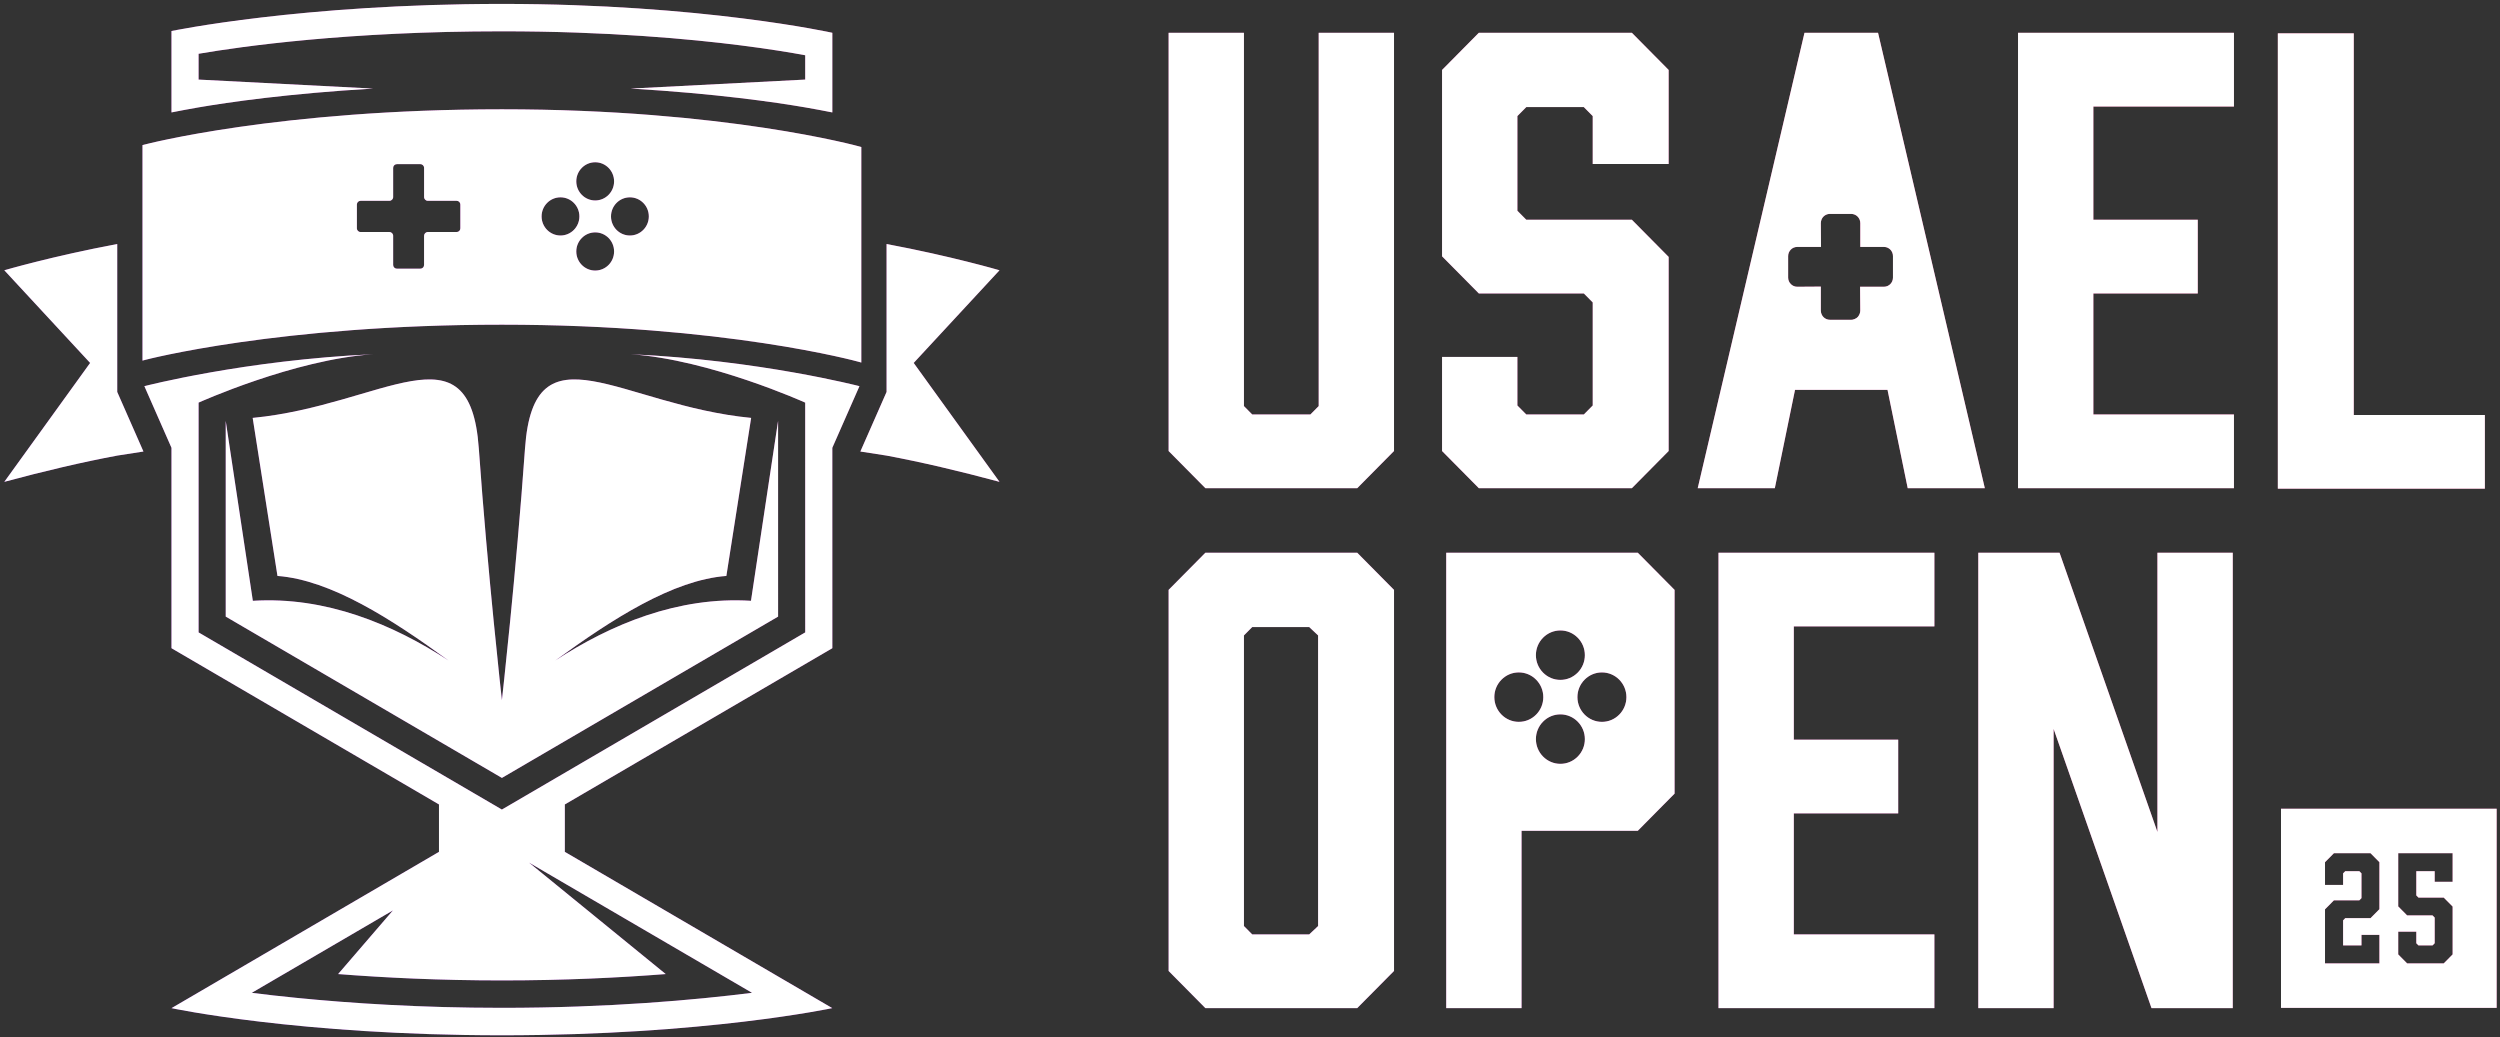 <svg width="552" height="229" viewBox="0 0 552 229" fill="none" xmlns="http://www.w3.org/2000/svg">
<rect x="0" y="0" width="552" height="229" fill="#333333" stroke="none"/>
<path d="M43.849 23.71C41.575 24.107 39.578 24.482 37.862 24.825V6.851C37.862 6.851 66.481 0.864 110.82 0.864C155.159 0.864 183.779 7.24 183.779 7.24V24.825C182.063 24.482 180.065 24.107 177.791 23.71C171.232 22.583 157.998 20.648 139.273 19.558L177.791 17.572V12.198C174.601 11.608 169.81 10.81 163.575 10.021C152.404 8.604 134.185 6.913 110.82 6.913C76.879 6.913 53.357 10.239 43.849 11.874V17.572L82.367 19.558C63.643 20.648 50.409 22.583 43.849 23.71ZM25.886 53.878C11.579 56.556 0.949 59.674 0.949 59.674L19.898 80.135L0.949 106.391C9.847 103.995 18.2 102.03 25.886 100.595C25.886 100.595 31.162 99.768 31.674 99.696L25.886 86.541V53.878ZM195.755 53.878V86.541L189.967 99.696C190.478 99.768 195.755 100.595 195.755 100.595C203.44 102.03 211.793 103.995 220.691 106.391L201.743 80.135L220.691 59.674C220.691 59.674 210.061 56.556 195.755 53.878ZM190.18 32.46V80.053L189.654 79.903C189.363 79.819 160.048 71.691 110.821 71.691C61.589 71.691 32.274 79.408 31.979 79.484L31.461 79.626V32.041L31.768 31.957C32.058 31.877 61.469 24.131 110.821 24.131C160.177 24.131 189.587 32.292 189.878 32.376L190.18 32.46ZM135.59 40.043C135.59 37.718 133.724 35.828 131.418 35.828C129.116 35.828 127.245 37.714 127.245 40.043C127.245 42.372 129.111 44.262 131.418 44.262C133.724 44.262 135.59 42.372 135.59 40.043ZM131.422 51.309C129.116 51.309 127.245 53.198 127.245 55.523C127.245 57.853 129.116 59.738 131.418 59.738C133.728 59.738 135.59 57.857 135.59 55.523C135.594 53.198 133.728 51.309 131.422 51.309ZM123.757 43.571C121.451 43.571 119.584 45.452 119.584 47.785C119.584 50.111 121.451 52 123.757 52C126.063 52 127.929 50.111 127.929 47.785C127.929 45.456 126.063 43.571 123.757 43.571ZM143.259 47.785C143.259 45.452 141.388 43.571 139.086 43.571C136.776 43.571 134.914 45.452 134.91 47.785C134.91 50.111 136.776 52 139.082 52C141.388 52 143.259 50.111 143.259 47.785ZM93.637 43.508V37.068C93.637 36.616 93.272 36.247 92.824 36.247H87.623C87.175 36.247 86.81 36.612 86.81 37.064V43.508C86.81 43.964 86.441 44.337 85.985 44.337L79.606 44.342C79.162 44.342 78.801 44.706 78.801 45.154V50.412C78.801 50.865 79.166 51.229 79.61 51.229H85.985C86.441 51.229 86.81 51.606 86.81 52.063V58.502C86.81 58.72 86.893 58.925 87.047 59.08C87.2 59.235 87.403 59.319 87.619 59.319H92.824C93.04 59.319 93.247 59.235 93.401 59.08C93.55 58.925 93.633 58.72 93.633 58.506V52.063C93.633 51.61 93.998 51.237 94.45 51.229H100.833C101.053 51.229 101.256 51.145 101.41 50.99C101.563 50.835 101.642 50.63 101.642 50.416V45.158C101.642 44.706 101.285 44.342 100.842 44.342H94.459C94.006 44.342 93.637 43.964 93.637 43.508ZM124.715 177.621V188.09L183.764 222.592C183.764 222.592 155.785 228.591 110.821 228.591C65.857 228.591 37.865 222.6 37.865 222.6L96.926 188.09V177.621L37.861 143.124V98.873L31.876 85.265C31.876 85.265 54.011 79.5 82.364 78.218C64.965 79.362 43.85 88.898 43.85 88.898V139.634L110.817 178.748L177.792 139.634L177.787 88.898C177.787 88.898 172.508 86.514 165.054 83.987C157.601 81.461 147.97 78.792 139.273 78.218C167.626 79.5 189.766 85.265 189.766 85.265L183.776 98.873L183.781 143.124L124.715 177.621ZM116.801 190.458L146.992 215.076C136.834 215.872 124.595 216.479 110.821 216.479C97.051 216.479 84.807 215.872 74.65 215.076L86.757 201.019L55.592 219.215C57.089 219.403 58.673 219.596 60.345 219.785C62.02 219.973 63.783 220.158 65.625 220.342C77.503 221.519 92.891 222.529 110.821 222.529C134.333 222.529 153.47 220.799 166.05 219.215L116.801 190.458ZM171.801 92.926L165.816 132.657H165.813C149.713 131.652 134.878 137.839 122.595 145.852C135.252 136.634 148.589 128.06 160.381 127.169L165.851 92.272C137.07 89.503 117.899 71.16 115.926 98.953C113.953 126.745 110.821 154.599 110.821 154.599C110.821 154.599 107.689 126.745 105.717 98.953C103.744 71.16 84.572 89.503 55.791 92.272L61.264 127.169C73.056 128.065 86.388 136.634 99.045 145.852C86.761 137.839 71.927 131.652 55.827 132.657V132.654L49.839 92.926V136.145L110.821 171.764L171.804 136.145L171.801 92.926ZM291.165 89.665L289.331 91.517H276.496L274.662 89.665V7.241H258.028V99.587L266.148 107.79H299.678L307.799 99.587V7.241H291.165V89.665ZM360.318 107.79L368.438 99.587V56.722L360.318 48.52H337.004L335.04 46.535V25.631L337.004 23.647H349.709L351.673 25.631V36.215H368.438V15.444L360.318 7.241H326.526L318.406 15.444V56.59L326.526 64.792H349.709L351.673 66.776V89.533L349.709 91.517H337.004L335.04 89.533V78.816H318.406V99.587L326.526 107.79H360.318ZM445.58 107.79H493.255V91.517H462.214V64.792H485.265V48.52H462.214V23.515H493.255V7.241H445.58V107.79ZM519.711 91.63V7.355H502.946V107.903H548.656V91.63H519.711ZM438.249 107.791H421.222L416.764 86.089H396.339L391.881 107.791H374.855L398.433 7.237H414.671L438.249 107.791ZM417.966 56.552C417.966 56.274 417.914 56.011 417.817 55.78C417.514 55.017 416.787 54.523 415.963 54.523H410.752V49.259C410.752 48.977 410.696 48.699 410.588 48.449C410.373 47.963 409.981 47.576 409.516 47.388C409.261 47.283 408.999 47.23 408.736 47.23H404.051C403.246 47.23 402.522 47.706 402.212 48.436C402.101 48.687 402.042 48.971 402.042 49.262L402.077 54.523H396.825C396.28 54.523 395.761 54.743 395.408 55.116C395.03 55.498 394.822 56.008 394.822 56.552V61.285C394.822 62.404 395.721 63.314 396.828 63.314L402.042 63.279V68.579C402.042 68.854 402.094 69.116 402.186 69.33C402.277 69.581 402.428 69.819 402.623 70.015C403.001 70.397 403.506 70.608 404.045 70.608H408.745L409.006 70.598L409.085 70.568C409.358 70.52 409.623 70.413 409.853 70.258C409.921 70.216 410.061 70.129 410.228 69.944C410.318 69.843 410.382 69.739 410.414 69.681L410.478 69.58C410.544 69.456 410.745 69.079 410.745 68.581L410.705 63.314H415.957C416.206 63.314 416.442 63.27 416.748 63.16C417.035 63.038 417.234 62.866 417.385 62.722C417.76 62.344 417.966 61.836 417.966 61.291V56.552ZM307.8 130.244V214.391L299.677 222.59H266.146L258.028 214.391V130.244L266.146 122.044H299.677L307.8 130.244ZM291.034 140.299L289.07 138.449H276.495L274.663 140.299V204.469L276.495 206.319H289.07L291.034 204.469V140.299ZM379.44 222.592H427.114V206.318H396.074V179.594H419.125V163.32H396.074V138.316H427.114V122.043H379.44V222.592ZM476.359 183.695L454.749 122.043H436.805V222.592H453.439V160.94L475.05 222.592H492.993V122.043H476.359V183.695ZM369.749 130.245V175.23L361.631 183.434H335.959V222.592H319.324V122.046H361.631L369.749 130.245ZM339.127 144.657C339.127 146.115 339.69 147.485 340.712 148.518C341.734 149.55 343.091 150.119 344.533 150.119C345.973 150.119 347.328 149.551 348.35 148.52C349.372 147.487 349.935 146.116 349.935 144.658C349.935 143.202 349.372 141.833 348.351 140.801C347.33 139.77 345.974 139.202 344.533 139.202C343.09 139.202 341.732 139.77 340.71 140.803C339.689 141.835 339.127 143.203 339.127 144.657ZM339.169 157.793L339.175 157.787C340.195 156.757 340.757 155.387 340.757 153.929C340.757 152.472 340.193 151.101 339.171 150.069C338.149 149.036 336.792 148.467 335.35 148.468C333.909 148.468 332.554 149.036 331.533 150.067C330.511 151.099 329.949 152.468 329.949 153.923C329.949 156.935 332.371 159.384 335.345 159.384C336.788 159.389 338.146 158.824 339.169 157.793ZM349.937 163.194C349.938 160.19 347.516 157.74 344.537 157.731C343.093 157.731 341.735 158.3 340.713 159.333C339.692 160.364 339.13 161.733 339.13 163.188C339.13 164.646 339.693 166.018 340.714 167.051C341.737 168.085 343.094 168.655 344.536 168.655C345.976 168.655 347.331 168.087 348.353 167.055C349.375 166.023 349.938 164.651 349.937 163.194ZM359.111 153.925C359.11 150.917 356.688 148.47 353.709 148.47C352.264 148.469 350.904 149.039 349.88 150.073C348.86 151.104 348.297 152.472 348.297 153.925C348.297 156.937 350.725 159.386 353.709 159.387C355.149 159.387 356.504 158.819 357.525 157.787C358.547 156.755 359.11 155.383 359.111 153.925ZM551.258 178.571V222.536H503.645V178.571H551.258ZM525.375 190.373L523.41 188.387H515.328L513.363 190.373V195.399H517.357V192.838L517.832 192.358H520.938L521.413 192.838V198.312L520.938 198.793H515.328L513.363 200.778V212.719H525.375V206.412H521.413V208.749H517.357V203.211L517.832 202.731H523.41L525.375 200.746V190.373ZM541.54 188.387H529.528V200.137L531.493 202.122H537.103L537.578 202.602V208.269L537.103 208.749H533.997L533.522 208.269V205.708H529.528V210.734L531.493 212.719H539.575L541.54 210.734V200.169L539.575 198.184H533.997L533.522 197.704V192.358H537.578V194.695H541.54V188.387Z" fill="url(#paint0_linear_131_220)"/>
<path d="M43.849 23.71C41.575 24.107 39.578 24.482 37.862 24.825V6.851C37.862 6.851 66.481 0.864 110.82 0.864C155.159 0.864 183.779 7.24 183.779 7.24V24.825C182.063 24.482 180.065 24.107 177.791 23.71C171.232 22.583 157.998 20.648 139.273 19.558L177.791 17.572V12.198C174.601 11.608 169.81 10.81 163.575 10.021C152.404 8.604 134.185 6.913 110.82 6.913C76.879 6.913 53.357 10.239 43.849 11.874V17.572L82.367 19.558C63.643 20.648 50.409 22.583 43.849 23.71ZM25.886 53.878C11.579 56.556 0.949 59.674 0.949 59.674L19.898 80.135L0.949 106.391C9.847 103.995 18.2 102.03 25.886 100.595C25.886 100.595 31.162 99.768 31.674 99.696L25.886 86.541V53.878ZM195.755 53.878V86.541L189.967 99.696C190.478 99.768 195.755 100.595 195.755 100.595C203.44 102.03 211.793 103.995 220.691 106.391L201.743 80.135L220.691 59.674C220.691 59.674 210.061 56.556 195.755 53.878ZM190.18 32.46V80.053L189.654 79.903C189.363 79.819 160.048 71.691 110.821 71.691C61.589 71.691 32.274 79.408 31.979 79.484L31.461 79.626V32.041L31.768 31.957C32.058 31.877 61.469 24.131 110.821 24.131C160.177 24.131 189.587 32.292 189.878 32.376L190.18 32.46ZM135.59 40.043C135.59 37.718 133.724 35.828 131.418 35.828C129.116 35.828 127.245 37.714 127.245 40.043C127.245 42.372 129.111 44.262 131.418 44.262C133.724 44.262 135.59 42.372 135.59 40.043ZM131.422 51.309C129.116 51.309 127.245 53.198 127.245 55.523C127.245 57.853 129.116 59.738 131.418 59.738C133.728 59.738 135.59 57.857 135.59 55.523C135.594 53.198 133.728 51.309 131.422 51.309ZM123.757 43.571C121.451 43.571 119.584 45.452 119.584 47.785C119.584 50.111 121.451 52 123.757 52C126.063 52 127.929 50.111 127.929 47.785C127.929 45.456 126.063 43.571 123.757 43.571ZM143.259 47.785C143.259 45.452 141.388 43.571 139.086 43.571C136.776 43.571 134.914 45.452 134.91 47.785C134.91 50.111 136.776 52 139.082 52C141.388 52 143.259 50.111 143.259 47.785ZM93.637 43.508V37.068C93.637 36.616 93.272 36.247 92.824 36.247H87.623C87.175 36.247 86.81 36.612 86.81 37.064V43.508C86.81 43.964 86.441 44.337 85.985 44.337L79.606 44.342C79.162 44.342 78.801 44.706 78.801 45.154V50.412C78.801 50.865 79.166 51.229 79.61 51.229H85.985C86.441 51.229 86.81 51.606 86.81 52.063V58.502C86.81 58.72 86.893 58.925 87.047 59.08C87.2 59.235 87.403 59.319 87.619 59.319H92.824C93.04 59.319 93.247 59.235 93.401 59.08C93.55 58.925 93.633 58.72 93.633 58.506V52.063C93.633 51.61 93.998 51.237 94.45 51.229H100.833C101.053 51.229 101.256 51.145 101.41 50.99C101.563 50.835 101.642 50.63 101.642 50.416V45.158C101.642 44.706 101.285 44.342 100.842 44.342H94.459C94.006 44.342 93.637 43.964 93.637 43.508ZM124.715 177.621V188.09L183.764 222.592C183.764 222.592 155.785 228.591 110.821 228.591C65.857 228.591 37.865 222.6 37.865 222.6L96.926 188.09V177.621L37.861 143.124V98.873L31.876 85.265C31.876 85.265 54.011 79.5 82.364 78.218C64.965 79.362 43.85 88.898 43.85 88.898V139.634L110.817 178.748L177.792 139.634L177.787 88.898C177.787 88.898 172.508 86.514 165.054 83.987C157.601 81.461 147.97 78.792 139.273 78.218C167.626 79.5 189.766 85.265 189.766 85.265L183.776 98.873L183.781 143.124L124.715 177.621ZM116.801 190.458L146.992 215.076C136.834 215.872 124.595 216.479 110.821 216.479C97.051 216.479 84.807 215.872 74.65 215.076L86.757 201.019L55.592 219.215C57.089 219.403 58.673 219.596 60.345 219.785C62.02 219.973 63.783 220.158 65.625 220.342C77.503 221.519 92.891 222.529 110.821 222.529C134.333 222.529 153.47 220.799 166.05 219.215L116.801 190.458ZM171.801 92.926L165.816 132.657H165.813C149.713 131.652 134.878 137.839 122.595 145.852C135.252 136.634 148.589 128.06 160.381 127.169L165.851 92.272C137.07 89.503 117.899 71.16 115.926 98.953C113.953 126.745 110.821 154.599 110.821 154.599C110.821 154.599 107.689 126.745 105.717 98.953C103.744 71.16 84.572 89.503 55.791 92.272L61.264 127.169C73.056 128.065 86.388 136.634 99.045 145.852C86.761 137.839 71.927 131.652 55.827 132.657V132.654L49.839 92.926V136.145L110.821 171.764L171.804 136.145L171.801 92.926ZM291.165 89.665L289.331 91.517H276.496L274.662 89.665V7.241H258.028V99.587L266.148 107.79H299.678L307.799 99.587V7.241H291.165V89.665ZM360.318 107.79L368.438 99.587V56.722L360.318 48.52H337.004L335.04 46.535V25.631L337.004 23.647H349.709L351.673 25.631V36.215H368.438V15.444L360.318 7.241H326.526L318.406 15.444V56.59L326.526 64.792H349.709L351.673 66.776V89.533L349.709 91.517H337.004L335.04 89.533V78.816H318.406V99.587L326.526 107.79H360.318ZM445.58 107.79H493.255V91.517H462.214V64.792H485.265V48.52H462.214V23.515H493.255V7.241H445.58V107.79ZM519.711 91.63V7.355H502.946V107.903H548.656V91.63H519.711ZM438.249 107.791H421.222L416.764 86.089H396.339L391.881 107.791H374.855L398.433 7.237H414.671L438.249 107.791ZM417.966 56.552C417.966 56.274 417.914 56.011 417.817 55.78C417.514 55.017 416.787 54.523 415.963 54.523H410.752V49.259C410.752 48.977 410.696 48.699 410.588 48.449C410.373 47.963 409.981 47.576 409.516 47.388C409.261 47.283 408.999 47.23 408.736 47.23H404.051C403.246 47.23 402.522 47.706 402.212 48.436C402.101 48.687 402.042 48.971 402.042 49.262L402.077 54.523H396.825C396.28 54.523 395.761 54.743 395.408 55.116C395.03 55.498 394.822 56.008 394.822 56.552V61.285C394.822 62.404 395.721 63.314 396.828 63.314L402.042 63.279V68.579C402.042 68.854 402.094 69.116 402.186 69.33C402.277 69.581 402.428 69.819 402.623 70.015C403.001 70.397 403.506 70.608 404.045 70.608H408.745L409.006 70.598L409.085 70.568C409.358 70.52 409.623 70.413 409.853 70.258C409.921 70.216 410.061 70.129 410.228 69.944C410.318 69.843 410.382 69.739 410.414 69.681L410.478 69.58C410.544 69.456 410.745 69.079 410.745 68.581L410.705 63.314H415.957C416.206 63.314 416.442 63.27 416.748 63.16C417.035 63.038 417.234 62.866 417.385 62.722C417.76 62.344 417.966 61.836 417.966 61.291V56.552ZM307.8 130.244V214.391L299.677 222.59H266.146L258.028 214.391V130.244L266.146 122.044H299.677L307.8 130.244ZM291.034 140.299L289.07 138.449H276.495L274.663 140.299V204.469L276.495 206.319H289.07L291.034 204.469V140.299ZM379.44 222.592H427.114V206.318H396.074V179.594H419.125V163.32H396.074V138.316H427.114V122.043H379.44V222.592ZM476.359 183.695L454.749 122.043H436.805V222.592H453.439V160.94L475.05 222.592H492.993V122.043H476.359V183.695ZM369.749 130.245V175.23L361.631 183.434H335.959V222.592H319.324V122.046H361.631L369.749 130.245ZM339.127 144.657C339.127 146.115 339.69 147.485 340.712 148.518C341.734 149.55 343.091 150.119 344.533 150.119C345.973 150.119 347.328 149.551 348.35 148.52C349.372 147.487 349.935 146.116 349.935 144.658C349.935 143.202 349.372 141.833 348.351 140.801C347.33 139.77 345.974 139.202 344.533 139.202C343.09 139.202 341.732 139.77 340.71 140.803C339.689 141.835 339.127 143.203 339.127 144.657ZM339.169 157.793L339.175 157.787C340.195 156.757 340.757 155.387 340.757 153.929C340.757 152.472 340.193 151.101 339.171 150.069C338.149 149.036 336.792 148.467 335.35 148.468C333.909 148.468 332.554 149.036 331.533 150.067C330.511 151.099 329.949 152.468 329.949 153.923C329.949 156.935 332.371 159.384 335.345 159.384C336.788 159.389 338.146 158.824 339.169 157.793ZM349.937 163.194C349.938 160.19 347.516 157.74 344.537 157.731C343.093 157.731 341.735 158.3 340.713 159.333C339.692 160.364 339.13 161.733 339.13 163.188C339.13 164.646 339.693 166.018 340.714 167.051C341.737 168.085 343.094 168.655 344.536 168.655C345.976 168.655 347.331 168.087 348.353 167.055C349.375 166.023 349.938 164.651 349.937 163.194ZM359.111 153.925C359.11 150.917 356.688 148.47 353.709 148.47C352.264 148.469 350.904 149.039 349.88 150.073C348.86 151.104 348.297 152.472 348.297 153.925C348.297 156.937 350.725 159.386 353.709 159.387C355.149 159.387 356.504 158.819 357.525 157.787C358.547 156.755 359.11 155.383 359.111 153.925ZM551.258 178.571V222.536H503.645V178.571H551.258ZM525.375 190.373L523.41 188.387H515.328L513.363 190.373V195.399H517.357V192.838L517.832 192.358H520.938L521.413 192.838V198.312L520.938 198.793H515.328L513.363 200.778V212.719H525.375V206.412H521.413V208.749H517.357V203.211L517.832 202.731H523.41L525.375 200.746V190.373ZM541.54 188.387H529.528V200.137L531.493 202.122H537.103L537.578 202.602V208.269L537.103 208.749H533.997L533.522 208.269V205.708H529.528V210.734L531.493 212.719H539.575L541.54 210.734V200.169L539.575 198.184H533.997L533.522 197.704V192.358H537.578V194.695H541.54V188.387Z" fill="white"/>
<defs>
<linearGradient id="paint0_linear_131_220" x1="112.8" y1="298.294" x2="463.768" y2="-49.154" gradientUnits="userSpaceOnUse">
<stop stop-color="#7E1CAB"/>
<stop offset="1" stop-color="#DE4E82"/>
</linearGradient>
</defs>
</svg>
